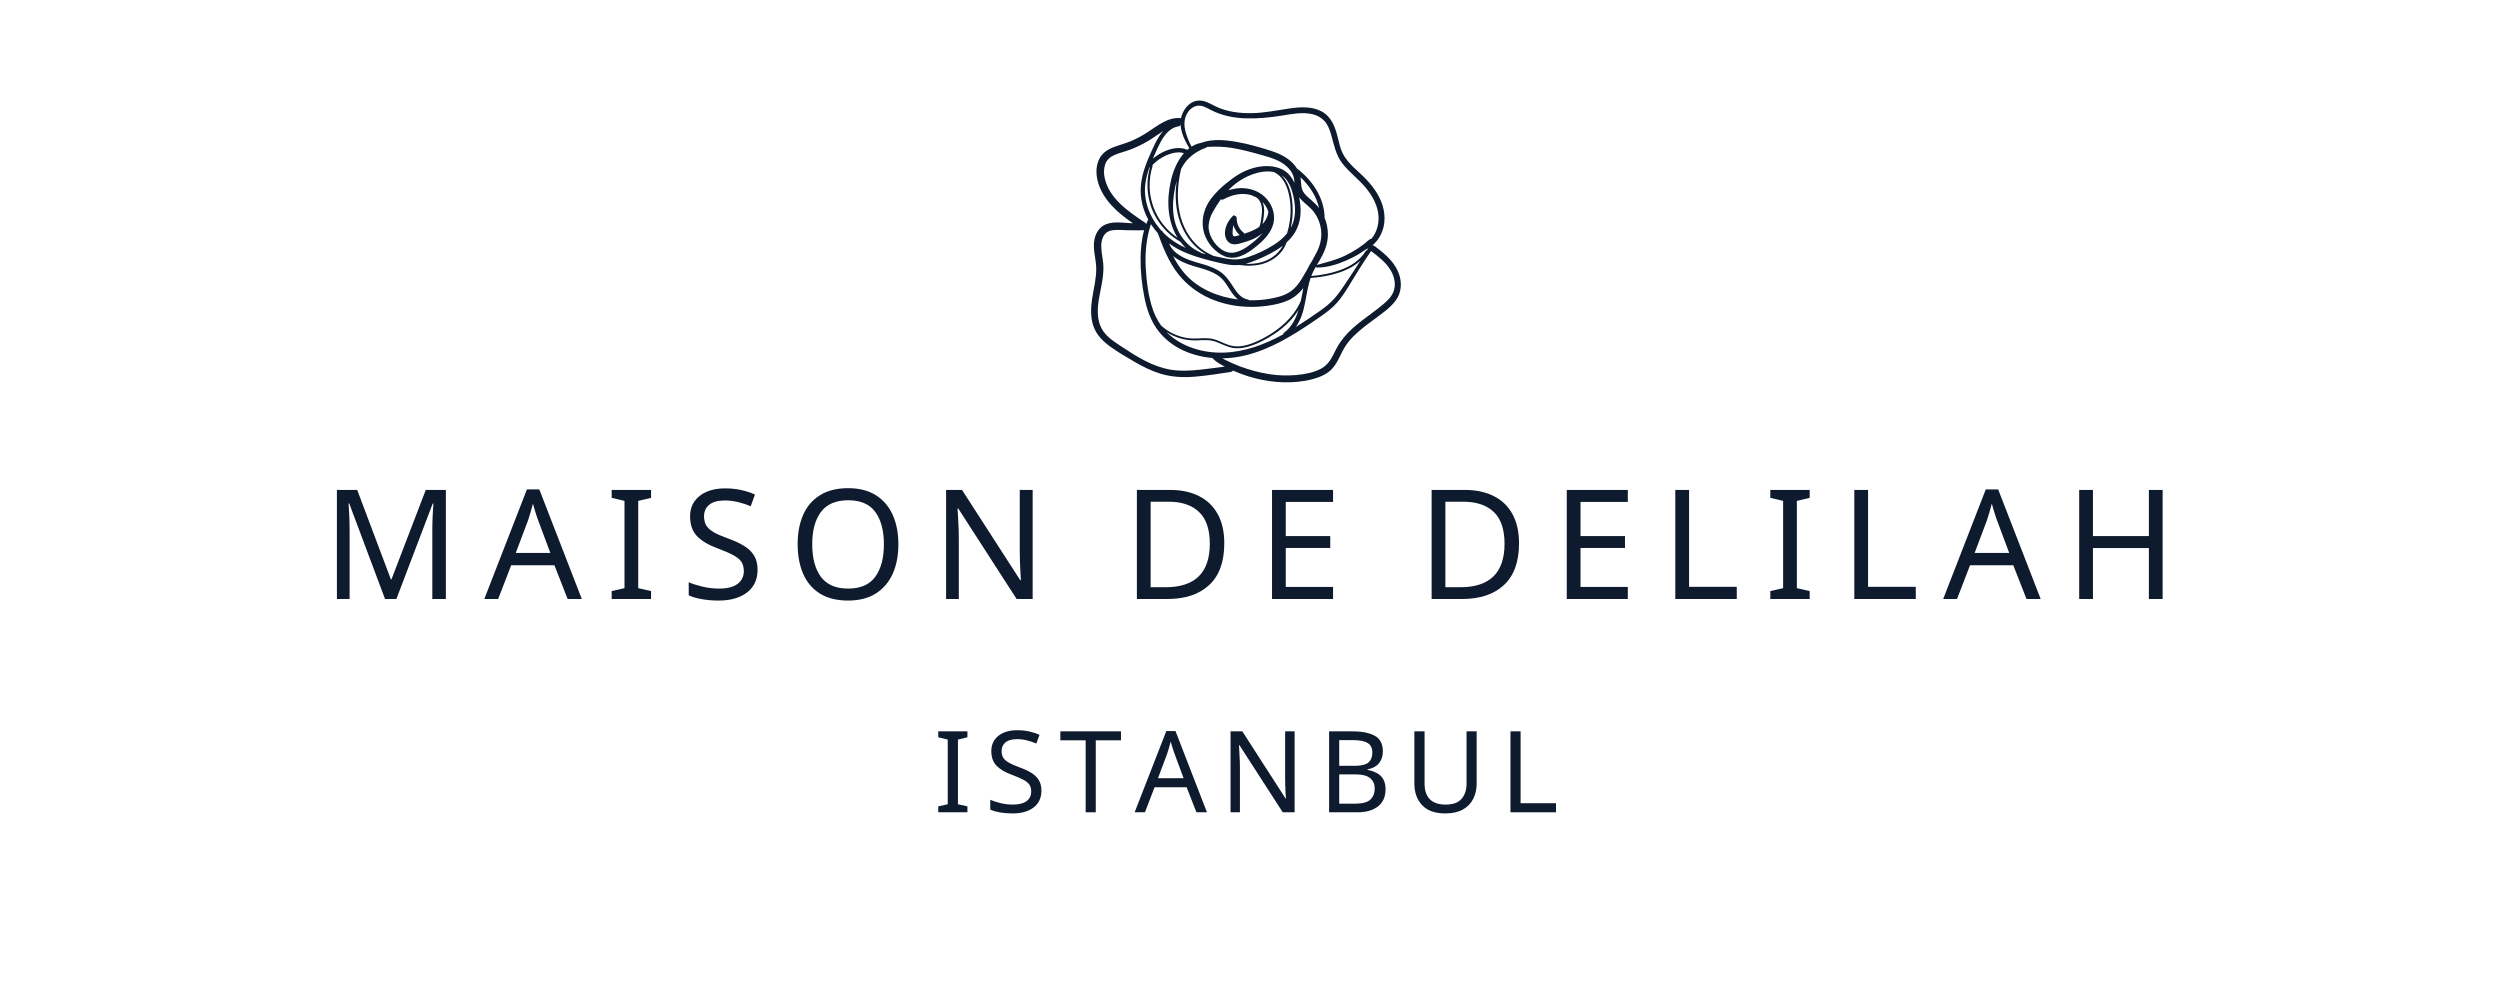 <svg version="1.0" preserveAspectRatio="xMidYMid meet" height="200" viewBox="0 0 375 150" zoomAndPan="magnify" width="500" xmlns:xlink="http://www.w3.org/1999/xlink" xmlns="http://www.w3.org/2000/svg"><defs><g></g><clipPath id="14d65a8665"><path clip-rule="nonzero" d="M 163.551 15 L 210.051 15 L 210.051 57.75 L 163.551 57.75 Z M 163.551 15"></path></clipPath></defs><g clip-path="url(#14d65a8665)"><path fill-rule="nonzero" fill-opacity="1" d="M 209.82 41.02 C 209.297 39.609 208.227 38.52 207.074 37.594 C 206.785 37.363 206.492 37.141 206.195 36.918 C 206.082 36.832 205.969 36.801 205.863 36.805 C 206.723 36.094 207.301 35.074 207.551 33.961 C 207.926 32.27 207.469 30.535 206.602 29.066 C 206.145 28.297 205.578 27.586 204.965 26.938 C 204.344 26.277 203.656 25.688 203.004 25.059 C 202.371 24.438 201.777 23.773 201.387 22.969 C 201.039 22.25 200.871 21.449 200.68 20.676 C 200.297 19.109 199.75 17.523 198.238 16.711 C 196.77 15.922 194.996 16.043 193.402 16.273 C 191.535 16.547 189.691 16.938 187.797 16.973 C 185.941 17.008 184.043 16.773 182.352 15.961 C 181.527 15.562 180.707 15.012 179.746 15.086 C 178.945 15.148 178.32 15.59 177.844 16.211 C 177.5 16.656 177.266 17.176 177.152 17.723 C 177.148 17.723 177.145 17.723 177.141 17.723 C 175.25 17.52 173.68 18.82 172.195 19.793 C 171.379 20.328 170.516 20.801 169.617 21.176 C 168.75 21.539 167.84 21.762 166.969 22.102 C 166.105 22.441 165.336 22.965 164.906 23.812 C 164.516 24.586 164.402 25.484 164.5 26.336 C 164.699 28.027 165.574 29.535 166.703 30.777 C 167.656 31.824 168.777 32.691 169.938 33.496 C 169.699 33.48 169.457 33.461 169.215 33.449 C 168.473 33.41 167.715 33.32 166.969 33.391 C 166.25 33.461 165.57 33.684 165.043 34.199 C 164.594 34.641 164.312 35.246 164.18 35.855 C 163.863 37.316 164.398 38.738 164.434 40.195 C 164.469 41.766 164.043 43.289 163.816 44.828 C 163.617 46.195 163.555 47.648 164.031 48.969 C 164.512 50.301 165.504 51.258 166.637 52.062 C 167.758 52.859 168.961 53.566 170.152 54.258 C 171.406 54.988 172.711 55.645 174.105 56.066 C 175.758 56.562 177.488 56.645 179.199 56.504 C 181.004 56.359 182.793 56.066 184.578 55.801 C 184.734 55.777 184.875 55.703 184.957 55.586 C 185.031 55.617 185.109 55.652 185.184 55.688 C 186.527 56.262 187.914 56.703 189.352 56.984 C 190.75 57.258 192.184 57.395 193.609 57.34 C 195.016 57.285 196.469 57.074 197.797 56.586 C 198.484 56.328 199.141 55.98 199.672 55.465 C 200.172 54.973 200.531 54.359 200.844 53.738 C 201.164 53.113 201.449 52.473 201.832 51.887 C 202.188 51.344 202.609 50.852 203.07 50.395 C 204.016 49.453 205.094 48.664 206.164 47.871 C 207.27 47.047 208.496 46.219 209.332 45.105 C 210.234 43.91 210.332 42.402 209.82 41.02 Z M 177.957 17.234 C 178.254 16.602 178.762 16.074 179.453 15.895 C 180.258 15.684 181.035 16.195 181.723 16.543 C 183.32 17.352 185.09 17.699 186.871 17.754 C 188.688 17.812 190.539 17.625 192.332 17.332 C 193.82 17.09 195.402 16.777 196.898 17.137 C 197.594 17.305 198.215 17.645 198.695 18.18 C 199.168 18.711 199.43 19.402 199.633 20.074 C 200.086 21.602 200.328 23.164 201.32 24.465 C 202.355 25.824 203.762 26.836 204.852 28.148 C 205.867 29.367 206.715 30.898 206.781 32.516 C 206.828 33.691 206.48 34.922 205.707 35.82 C 205.641 35.82 205.566 35.84 205.492 35.883 C 205.18 36.078 204.914 36.363 204.621 36.59 C 204.328 36.816 204.023 37.035 203.711 37.242 C 203.078 37.66 202.414 38.039 201.727 38.367 C 200.383 39.004 198.953 39.344 197.531 39.75 C 197.656 39.543 197.777 39.34 197.902 39.133 C 198.629 37.906 199.176 36.637 199.184 35.195 C 199.191 34.32 199.012 33.438 198.672 32.621 C 198.684 32.59 198.688 32.555 198.688 32.516 C 198.602 29.637 196.871 27.082 194.652 25.355 C 194.625 25.332 194.598 25.32 194.57 25.309 C 194.48 25.16 194.383 25.02 194.277 24.887 C 193.367 23.723 192.047 23.082 190.668 22.633 C 188.992 22.082 187.258 21.598 185.52 21.289 C 183.766 20.98 181.895 20.805 180.188 21.414 C 180.176 21.422 180.164 21.426 180.152 21.434 C 179.641 21.527 179.16 21.727 178.723 22.004 C 178.031 20.555 177.223 18.793 177.957 17.234 Z M 205.461 37.105 C 205.457 37.113 205.453 37.121 205.449 37.133 C 205.438 37.133 205.426 37.133 205.414 37.137 C 205.43 37.125 205.445 37.117 205.461 37.105 Z M 172.836 24.781 C 173.445 24.164 174.148 23.645 174.945 23.297 C 175.719 22.961 176.754 22.688 177.59 22.98 C 177.5 23.082 177.414 23.188 177.332 23.293 C 176.453 24.434 175.922 25.812 175.613 27.207 C 174.992 29.988 175.086 33.109 176.594 35.602 C 176.609 35.625 176.625 35.645 176.637 35.668 C 175.566 34.949 174.645 34.012 173.945 32.926 C 172.992 31.453 172.477 29.727 172.445 27.973 C 172.426 26.941 172.574 25.91 172.887 24.922 C 172.906 24.859 172.879 24.812 172.836 24.781 Z M 195.039 30.652 C 195 30.309 194.949 29.957 194.879 29.605 C 195.375 30.234 196.07 30.719 196.641 31.293 C 197.457 32.113 197.98 33.223 198.145 34.363 C 198.328 35.633 198.039 36.82 197.453 37.941 C 197.223 38.387 196.957 38.824 196.73 39.273 C 196.711 39.293 196.691 39.309 196.676 39.332 C 196.406 39.742 196.223 40.199 195.965 40.621 C 195.711 41.027 195.484 41.449 195.238 41.859 C 194.758 42.656 194.148 43.383 193.352 43.871 C 192.453 44.418 191.402 44.656 190.379 44.828 C 189.469 44.984 188.539 45.051 187.617 45.043 C 187.539 45.043 187.461 45.039 187.383 45.039 C 187.344 44.984 187.285 44.945 187.195 44.93 C 186.129 44.75 185.48 43.816 184.941 42.961 C 184.348 42.02 183.734 41.164 182.762 40.582 C 181.031 39.543 178.926 39.445 177.18 38.445 C 176.391 37.996 175.688 37.371 175.371 36.52 C 175.57 36.664 175.773 36.809 175.98 36.941 C 177.422 37.859 179.051 38.41 180.688 38.867 C 181.523 39.102 182.367 39.301 183.215 39.496 C 184.09 39.695 184.996 39.848 185.895 39.746 C 187.078 39.922 188.301 39.91 189.449 39.566 C 190.465 39.262 191.395 38.699 192.098 37.898 C 192.48 37.461 192.777 36.957 192.969 36.406 C 192.973 36.398 192.969 36.391 192.973 36.379 C 193.324 36.055 193.652 35.707 193.941 35.316 C 194.938 33.965 195.234 32.301 195.039 30.652 Z M 195.062 26.574 C 196.398 27.836 197.461 29.422 197.859 31.207 C 197.531 30.785 197.156 30.41 196.75 30.059 C 196.301 29.672 195.805 29.293 195.492 28.777 C 195.109 28.156 195.199 27.402 195.09 26.707 C 195.082 26.664 195.07 26.621 195.062 26.574 Z M 185.684 44.918 C 182.742 44.555 179.832 43.371 177.828 41.172 C 177.07 40.34 176.465 39.395 175.953 38.398 C 176.809 39.113 177.93 39.574 178.965 39.887 C 179.988 40.195 181.055 40.441 182.016 40.926 C 182.484 41.16 182.926 41.449 183.297 41.82 C 183.719 42.242 184.031 42.754 184.348 43.254 C 184.719 43.844 185.145 44.465 185.684 44.918 Z M 176.586 31.762 C 176.957 33.645 177.812 35.43 179.164 36.805 C 179.68 37.328 180.266 37.781 180.906 38.141 C 180.66 38.086 180.418 38.027 180.176 37.961 C 180.148 37.91 180.102 37.867 180.031 37.84 C 177.77 36.898 176.324 34.609 176.035 32.227 C 175.863 30.828 175.988 29.41 176.285 28.035 C 176.348 27.734 176.422 27.434 176.5 27.133 C 176.297 28.672 176.285 30.238 176.586 31.762 Z M 186.855 39.566 C 187.418 39.418 187.965 39.219 188.5 38.992 C 189.207 38.695 189.91 38.379 190.586 38.02 C 191.223 37.68 191.844 37.297 192.418 36.855 C 192.059 37.543 191.516 38.125 190.875 38.566 C 189.969 39.188 188.879 39.496 187.793 39.562 C 187.48 39.582 187.168 39.582 186.855 39.566 Z M 193.699 34.031 C 193.676 34.078 193.645 34.125 193.621 34.172 C 193.852 33.121 193.945 32.043 193.891 30.969 C 193.824 29.617 193.562 28.199 192.836 27.035 C 192.664 26.754 192.457 26.496 192.227 26.266 C 193.32 26.973 193.789 28.383 194.043 29.594 C 194.355 31.066 194.387 32.66 193.699 34.031 Z M 193.48 26.324 C 192.43 25.051 190.691 24.77 189.125 24.973 C 187.555 25.172 186.102 25.859 184.836 26.797 C 183.547 27.758 182.238 28.887 181.352 30.242 C 180.457 31.609 180.141 33.41 180.621 34.98 C 181.066 36.434 182.266 37.859 183.684 38.441 C 185.336 39.117 186.98 38.117 188.246 37.113 C 189.43 36.176 190.645 35.035 191.012 33.512 C 191.363 32.074 190.773 30.543 189.723 29.543 C 188.559 28.434 186.914 28.051 185.348 28.281 C 184.969 28.34 184.605 28.43 184.25 28.547 C 184.316 28.477 184.383 28.402 184.453 28.332 C 185.418 27.355 186.695 26.555 187.996 26.109 C 188.953 25.777 190.105 25.59 191.137 25.82 C 191.148 25.828 191.156 25.84 191.172 25.848 C 192.273 26.402 192.887 27.547 193.215 28.691 C 193.613 30.09 193.672 31.613 193.488 33.047 C 193.402 33.711 193.258 34.367 193.062 35.004 C 192.512 35.688 191.816 36.254 191.074 36.727 C 189.902 37.469 188.598 38.082 187.289 38.535 C 186.512 38.805 185.723 38.965 184.898 38.91 C 184.098 38.855 183.297 38.648 182.508 38.488 C 182.316 38.449 182.121 38.41 181.93 38.371 C 181.918 38.336 181.891 38.309 181.859 38.293 C 180.184 37.609 178.859 36.285 177.98 34.723 C 176.965 32.906 176.617 30.805 176.691 28.742 C 176.73 27.605 176.902 26.48 177.152 25.375 C 177.328 25.023 177.527 24.688 177.766 24.371 C 178.547 23.348 179.656 22.605 180.863 22.176 C 180.945 22.145 181.008 22.098 181.051 22.039 C 182.301 21.965 183.551 21.988 184.785 22.188 C 186.309 22.434 187.793 22.844 189.277 23.262 C 190.566 23.629 191.941 24.012 192.965 24.926 C 193.398 25.312 193.777 25.785 193.98 26.336 C 194.109 26.688 194.148 27.051 194.176 27.422 C 193.984 27.027 193.758 26.66 193.48 26.324 Z M 184.922 35.223 C 184.887 35.094 184.883 35.02 184.883 34.867 C 184.883 34.496 184.949 34.125 184.996 33.762 C 185.176 34.336 185.504 34.859 185.953 35.262 C 185.875 35.281 185.797 35.305 185.719 35.328 C 185.559 35.371 185.395 35.43 185.23 35.449 C 185.113 35.465 185.051 35.445 185.012 35.41 C 184.957 35.359 184.988 35.398 184.957 35.328 C 184.977 35.375 184.926 35.242 184.922 35.223 Z M 185.5 32.699 C 185.504 32.547 185.387 32.414 185.246 32.383 C 185.18 32.301 185.039 32.273 184.961 32.355 C 184.309 33.023 183.832 33.805 183.75 34.75 C 183.672 35.633 184.086 36.57 185.07 36.648 C 185.539 36.684 186.012 36.516 186.453 36.387 C 186.887 36.258 187.324 36.129 187.738 35.953 C 188.34 35.699 188.898 35.375 189.391 34.957 C 189.246 35.141 189.09 35.312 188.934 35.473 C 188.434 35.973 187.883 36.43 187.312 36.844 C 186.695 37.289 186.023 37.688 185.273 37.855 C 183.781 38.188 182.461 37.035 181.793 35.805 C 181.473 35.215 181.246 34.512 181.293 33.836 C 181.336 33.129 181.562 32.461 181.898 31.844 C 182.27 31.168 182.676 30.52 183.125 29.902 C 183.25 29.961 183.402 29.973 183.559 29.887 C 184.809 29.191 186.324 28.867 187.719 29.277 C 187.762 29.289 187.801 29.305 187.844 29.316 C 187.863 29.367 187.906 29.406 187.957 29.414 C 188.824 29.57 189.234 30.477 189.289 31.273 C 189.324 31.77 189.258 32.266 189.195 32.758 C 189.137 33.184 189.07 33.621 188.902 34.02 C 188.574 34.258 188.215 34.449 187.836 34.617 C 187.449 34.785 187.051 34.926 186.648 35.055 C 186.633 35.004 186.609 34.957 186.566 34.922 C 185.871 34.379 185.48 33.562 185.5 32.699 Z M 189.367 30.285 C 189.777 30.707 190.09 31.219 190.258 31.785 C 190.211 32.094 190.152 32.371 190.016 32.656 C 189.879 32.949 189.723 33.219 189.512 33.461 C 189.469 33.516 189.422 33.562 189.375 33.609 C 189.414 33.453 189.445 33.297 189.469 33.137 C 189.535 32.723 189.59 32.301 189.613 31.879 C 189.645 31.332 189.59 30.773 189.367 30.285 Z M 172.477 30.418 C 172.93 32.055 173.832 33.547 175.039 34.738 C 175.637 35.328 176.312 35.836 177.043 36.254 C 177.293 36.586 177.566 36.898 177.867 37.18 C 176.59 36.625 175.438 35.859 174.461 34.859 C 174.457 34.852 174.457 34.844 174.453 34.836 C 174.406 34.711 174.32 34.637 174.219 34.602 C 172.488 32.699 171.469 30.129 171.805 27.543 C 171.914 26.711 172.133 25.906 172.414 25.117 C 172.438 25.113 172.465 25.109 172.492 25.102 C 172 26.828 171.996 28.684 172.477 30.418 Z M 172.637 33.609 C 172.699 33.707 172.762 33.805 172.828 33.902 C 173.086 34.277 173.375 34.637 173.68 34.977 C 173.684 35.004 173.688 35.031 173.699 35.059 C 174.484 37.211 175.352 39.379 176.797 41.188 C 178.004 42.691 179.574 43.891 181.328 44.695 C 183.133 45.52 185.078 45.938 187.059 46.02 C 188.039 46.059 189.027 46.012 190 45.879 C 191.102 45.73 192.207 45.512 193.227 45.051 C 194.145 44.637 194.887 43.996 195.5 43.219 C 195.379 43.848 195.266 44.48 195.133 45.109 C 194.539 46.516 193.57 47.73 192.426 48.734 C 191.211 49.797 189.797 50.66 188.312 51.301 C 187.48 51.66 186.586 51.941 185.668 51.953 C 185.211 51.957 184.762 51.895 184.324 51.754 C 183.902 51.621 183.5 51.43 183.094 51.254 C 182.691 51.078 182.277 50.914 181.848 50.824 C 181.367 50.727 180.883 50.719 180.395 50.734 C 179.914 50.75 179.438 50.789 178.953 50.777 C 178.555 50.766 178.156 50.723 177.762 50.645 C 176.418 50.379 175.16 49.738 174.152 48.82 C 173.5 47.906 173.031 46.875 172.719 45.777 C 172.199 43.977 171.965 42.066 171.863 40.199 C 171.762 38.281 171.883 36.359 172.379 34.496 C 172.457 34.199 172.547 33.906 172.637 33.609 Z M 177.027 50.754 C 177.844 50.992 178.688 51.086 179.539 51.059 C 180.043 51.039 180.551 50.996 181.055 51.016 C 181.543 51.031 182.004 51.129 182.461 51.297 C 183.324 51.617 184.121 52.082 185.047 52.203 C 185.977 52.32 186.914 52.129 187.789 51.824 C 188.625 51.531 189.426 51.129 190.191 50.688 C 190.898 50.281 191.582 49.828 192.219 49.316 C 193.211 48.52 194.102 47.574 194.777 46.492 C 194.777 46.496 194.777 46.5 194.777 46.504 C 194.371 47.801 193.727 49.086 192.605 49.91 C 192.516 49.977 192.473 50.07 192.465 50.16 C 191.098 50.906 189.684 51.555 188.203 52.043 C 185.18 53.039 181.938 53.254 178.895 52.207 C 177.527 51.738 176.223 50.996 175.168 50 C 175.109 49.941 175.055 49.879 174.996 49.82 C 175.625 50.223 176.309 50.539 177.027 50.754 Z M 195.215 47.434 C 195.719 46.09 195.867 44.664 196.168 43.27 C 196.285 42.73 196.418 42.199 196.594 41.684 C 196.609 41.684 196.621 41.688 196.637 41.688 C 197.992 41.598 199.359 41.359 200.66 40.957 C 201.832 40.59 202.961 40.055 203.898 39.25 C 203.957 39.203 204.012 39.148 204.066 39.098 C 203.328 40.258 202.574 41.406 201.809 42.551 C 201.289 43.328 200.762 44.105 200.137 44.801 C 199.484 45.52 198.727 46.121 197.934 46.676 C 196.777 47.488 195.598 48.293 194.387 49.043 C 194.73 48.547 195.004 48 195.215 47.434 Z M 198.863 41.102 C 198.148 41.242 197.426 41.348 196.699 41.398 C 196.746 41.281 196.789 41.164 196.84 41.047 C 196.988 40.699 197.172 40.367 197.359 40.039 C 197.391 40.086 197.438 40.125 197.508 40.125 C 199.062 40.16 200.613 39.652 202.023 39.035 C 202.738 38.723 203.43 38.363 204.09 37.945 C 204.332 37.789 204.574 37.625 204.809 37.457 C 204.809 37.457 204.812 37.457 204.812 37.457 C 204.961 37.391 205.098 37.32 205.234 37.242 C 205.227 37.25 205.219 37.258 205.215 37.27 C 205.152 37.367 205.094 37.461 205.035 37.559 C 204.977 37.551 204.918 37.566 204.883 37.621 C 203.598 39.719 201.172 40.645 198.863 41.102 Z M 175.316 19.668 C 175.73 19.293 176.266 19.012 176.824 18.945 C 176.996 18.926 177.074 18.777 177.062 18.648 C 177.07 18.645 177.074 18.645 177.082 18.645 C 177.121 19.508 177.418 20.371 177.797 21.133 C 177.98 21.508 178.188 21.867 178.398 22.227 C 178.293 22.305 178.191 22.391 178.09 22.48 C 177.082 21.996 175.84 22.223 174.844 22.629 C 174.145 22.914 173.508 23.316 172.934 23.797 C 173.055 23.508 173.18 23.223 173.309 22.938 C 173.828 21.781 174.355 20.531 175.316 19.668 Z M 165.727 26.812 C 165.555 26.113 165.543 25.367 165.766 24.684 C 165.988 24.004 166.496 23.543 167.137 23.262 C 167.941 22.91 168.82 22.727 169.637 22.402 C 170.523 22.055 171.387 21.641 172.207 21.152 C 172.98 20.691 173.703 20.156 174.461 19.668 C 174.199 19.969 173.965 20.301 173.758 20.641 C 173.371 21.273 173.062 21.949 172.754 22.625 C 172.391 23.426 172.039 24.234 171.754 25.066 C 171.211 26.621 170.945 28.258 171.199 29.895 C 171.363 30.953 171.723 31.98 172.23 32.922 C 172.227 32.93 172.223 32.938 172.219 32.945 C 172.113 33.16 172.02 33.379 171.93 33.602 C 171.883 33.512 171.809 33.426 171.715 33.367 C 169.281 31.746 166.457 29.828 165.727 26.812 Z M 179.977 55.457 C 178.516 55.609 177.016 55.691 175.562 55.445 C 172.867 54.984 170.523 53.512 168.285 52.02 C 167.27 51.348 166.184 50.684 165.48 49.664 C 164.734 48.586 164.602 47.273 164.695 45.996 C 164.797 44.574 165.203 43.199 165.395 41.793 C 165.5 41.027 165.551 40.258 165.48 39.488 C 165.41 38.773 165.262 38.07 165.207 37.355 C 165.164 36.742 165.191 36.102 165.465 35.539 C 165.738 34.977 166.188 34.648 166.805 34.547 C 167.523 34.426 168.301 34.512 169.027 34.531 C 169.891 34.547 170.754 34.555 171.617 34.543 C 171.234 35.895 171.102 37.328 171.086 38.719 C 171.062 40.691 171.277 42.688 171.664 44.621 C 172.02 46.418 172.637 48.207 173.773 49.664 C 174.73 50.883 175.969 51.848 177.371 52.512 C 178.789 53.18 180.309 53.562 181.852 53.699 C 182.02 53.867 182.188 54.035 182.375 54.18 C 182.656 54.406 182.965 54.578 183.277 54.754 C 183.426 54.836 183.574 54.918 183.723 54.992 C 182.473 55.152 181.227 55.324 179.977 55.457 Z M 208.812 44.191 C 208.469 44.77 207.965 45.23 207.461 45.66 C 206.977 46.07 206.473 46.457 205.961 46.836 C 204.914 47.621 203.848 48.383 202.875 49.262 C 201.91 50.137 201.074 51.133 200.465 52.285 C 200.156 52.871 199.883 53.477 199.523 54.031 C 199.172 54.57 198.715 54.996 198.152 55.301 C 197.027 55.914 195.641 56.148 194.383 56.258 C 193.059 56.375 191.719 56.328 190.402 56.125 C 188.883 55.895 187.387 55.477 185.945 54.938 C 185.242 54.672 184.555 54.363 183.879 54.031 C 183.703 53.941 183.527 53.844 183.348 53.754 C 184.527 53.734 185.703 53.582 186.852 53.297 C 190.602 52.371 193.953 50.305 197.109 48.148 C 197.918 47.602 198.73 47.051 199.484 46.434 C 200.254 45.801 200.891 45.055 201.457 44.242 C 202.039 43.406 202.547 42.523 203.082 41.66 C 203.652 40.734 204.219 39.816 204.82 38.91 C 205.098 38.492 205.379 38.074 205.656 37.656 C 206.754 38.477 207.895 39.352 208.605 40.551 C 209.262 41.648 209.496 43.051 208.812 44.191 Z M 208.812 44.191" fill="#0e1a2d"></path></g><g fill-opacity="1" fill="#0e1a2d"><g transform="translate(140.051, 121.843)"><g><path d="M 5.062 0 L 0.688 0 L 0.688 -0.891 L 2.109 -1.203 L 2.109 -10.906 L 0.688 -11.25 L 0.688 -12.141 L 5.062 -12.141 L 5.062 -11.25 L 3.641 -10.906 L 3.641 -1.203 L 5.062 -0.891 Z M 5.062 0"></path></g></g></g><g fill-opacity="1" fill="#0e1a2d"><g transform="translate(147.681, 121.843)"><g><path d="M 8.531 -3.25 C 8.531 -2.164 8.141 -1.32 7.359 -0.719 C 6.578 -0.125 5.523 0.172 4.203 0.172 C 3.516 0.172 2.879 0.117 2.297 0.016 C 1.723 -0.086 1.242 -0.227 0.859 -0.406 L 0.859 -1.875 C 1.273 -1.688 1.785 -1.52 2.391 -1.375 C 2.992 -1.227 3.617 -1.156 4.266 -1.156 C 5.16 -1.156 5.836 -1.328 6.297 -1.672 C 6.766 -2.023 7 -2.504 7 -3.109 C 7 -3.504 6.914 -3.836 6.75 -4.109 C 6.582 -4.379 6.285 -4.629 5.859 -4.859 C 5.441 -5.086 4.867 -5.336 4.141 -5.609 C 3.098 -5.984 2.316 -6.441 1.797 -6.984 C 1.273 -7.523 1.016 -8.27 1.016 -9.219 C 1.016 -9.852 1.176 -10.398 1.5 -10.859 C 1.832 -11.328 2.285 -11.688 2.859 -11.938 C 3.441 -12.188 4.117 -12.312 4.891 -12.312 C 5.547 -12.312 6.148 -12.25 6.703 -12.125 C 7.266 -12 7.781 -11.832 8.25 -11.625 L 7.766 -10.312 C 7.348 -10.5 6.891 -10.656 6.391 -10.781 C 5.891 -10.906 5.379 -10.969 4.859 -10.969 C 4.098 -10.969 3.523 -10.805 3.141 -10.484 C 2.754 -10.16 2.562 -9.734 2.562 -9.203 C 2.562 -8.785 2.645 -8.441 2.812 -8.172 C 2.988 -7.898 3.27 -7.656 3.656 -7.438 C 4.039 -7.219 4.562 -6.988 5.219 -6.75 C 5.938 -6.488 6.539 -6.207 7.031 -5.906 C 7.52 -5.602 7.891 -5.242 8.141 -4.828 C 8.398 -4.41 8.531 -3.883 8.531 -3.25 Z M 8.531 -3.25"></path></g></g></g><g fill-opacity="1" fill="#0e1a2d"><g transform="translate(158.88, 121.843)"><g><path d="M 5.484 0 L 3.969 0 L 3.969 -10.797 L 0.172 -10.797 L 0.172 -12.141 L 9.266 -12.141 L 9.266 -10.797 L 5.484 -10.797 Z M 5.484 0"></path></g></g></g><g fill-opacity="1" fill="#0e1a2d"><g transform="translate(170.198, 121.843)"><g><path d="M 9.266 0 L 7.797 -3.75 L 2.984 -3.75 L 1.547 0 L 0 0 L 4.75 -12.188 L 6.125 -12.188 L 10.844 0 Z M 7.344 -5.109 L 5.984 -8.781 C 5.953 -8.875 5.895 -9.039 5.812 -9.281 C 5.727 -9.52 5.648 -9.766 5.578 -10.016 C 5.504 -10.273 5.445 -10.473 5.406 -10.609 C 5.312 -10.254 5.219 -9.91 5.125 -9.578 C 5.031 -9.242 4.945 -8.977 4.875 -8.781 L 3.5 -5.109 Z M 7.344 -5.109"></path></g></g></g><g fill-opacity="1" fill="#0e1a2d"><g transform="translate(182.926, 121.843)"><g><path d="M 11.266 0 L 9.484 0 L 2.984 -10.078 L 2.922 -10.078 C 2.941 -9.68 2.969 -9.188 3 -8.594 C 3.039 -8.008 3.062 -7.406 3.062 -6.781 L 3.062 0 L 1.656 0 L 1.656 -12.141 L 3.422 -12.141 L 9.891 -2.094 L 9.969 -2.094 C 9.945 -2.27 9.926 -2.539 9.906 -2.906 C 9.895 -3.27 9.879 -3.66 9.859 -4.078 C 9.848 -4.504 9.844 -4.906 9.844 -5.281 L 9.844 -12.141 L 11.266 -12.141 Z M 11.266 0"></path></g></g></g><g fill-opacity="1" fill="#0e1a2d"><g transform="translate(197.71, 121.843)"><g><path d="M 1.656 -12.141 L 5.109 -12.141 C 6.617 -12.141 7.766 -11.91 8.547 -11.453 C 9.328 -11.004 9.719 -10.227 9.719 -9.125 C 9.719 -8.414 9.52 -7.82 9.125 -7.344 C 8.727 -6.875 8.156 -6.57 7.406 -6.438 L 7.406 -6.359 C 7.914 -6.266 8.379 -6.109 8.797 -5.891 C 9.211 -5.68 9.535 -5.379 9.766 -4.984 C 10.004 -4.586 10.125 -4.078 10.125 -3.453 C 10.125 -2.348 9.75 -1.492 9 -0.891 C 8.25 -0.297 7.223 0 5.922 0 L 1.656 0 Z M 3.172 -6.969 L 5.422 -6.969 C 6.453 -6.969 7.16 -7.133 7.547 -7.469 C 7.941 -7.801 8.141 -8.297 8.141 -8.953 C 8.141 -9.629 7.906 -10.109 7.438 -10.391 C 6.969 -10.68 6.219 -10.828 5.188 -10.828 L 3.172 -10.828 Z M 3.172 -5.688 L 3.172 -1.297 L 5.625 -1.297 C 6.695 -1.297 7.441 -1.504 7.859 -1.922 C 8.285 -2.336 8.5 -2.883 8.5 -3.562 C 8.5 -4.195 8.281 -4.707 7.844 -5.094 C 7.406 -5.488 6.629 -5.688 5.516 -5.688 Z M 3.172 -5.688"></path></g></g></g><g fill-opacity="1" fill="#0e1a2d"><g transform="translate(210.624, 121.843)"><g><path d="M 10.875 -12.141 L 10.875 -4.281 C 10.875 -3.445 10.703 -2.691 10.359 -2.016 C 10.023 -1.336 9.504 -0.801 8.797 -0.406 C 8.098 -0.02 7.219 0.172 6.156 0.172 C 4.633 0.172 3.484 -0.238 2.703 -1.062 C 1.922 -1.883 1.531 -2.969 1.531 -4.312 L 1.531 -12.141 L 3.062 -12.141 L 3.062 -4.266 C 3.062 -3.273 3.32 -2.508 3.844 -1.969 C 4.375 -1.426 5.172 -1.156 6.234 -1.156 C 7.336 -1.156 8.133 -1.445 8.625 -2.031 C 9.113 -2.613 9.359 -3.363 9.359 -4.281 L 9.359 -12.141 Z M 10.875 -12.141"></path></g></g></g><g fill-opacity="1" fill="#0e1a2d"><g transform="translate(224.916, 121.843)"><g><path d="M 1.656 0 L 1.656 -12.141 L 3.172 -12.141 L 3.172 -1.359 L 8.484 -1.359 L 8.484 0 Z M 1.656 0"></path></g></g></g><g fill-opacity="1" fill="#0e1a2d"><g transform="translate(48.317, 89.85)"><g><path d="M 9.438 0 L 4.062 -14.344 L 3.969 -14.344 C 4.008 -13.875 4.047 -13.238 4.078 -12.438 C 4.109 -11.633 4.125 -10.797 4.125 -9.922 L 4.125 0 L 2.219 0 L 2.219 -16.359 L 5.266 -16.359 L 10.312 -2.953 L 10.406 -2.953 L 15.547 -16.359 L 18.562 -16.359 L 18.562 0 L 16.531 0 L 16.531 -10.062 C 16.531 -10.852 16.547 -11.641 16.578 -12.422 C 16.617 -13.203 16.656 -13.836 16.688 -14.328 L 16.594 -14.328 L 11.141 0 Z M 9.438 0"></path></g></g></g><g fill-opacity="1" fill="#0e1a2d"><g transform="translate(72.646, 89.85)"><g><path d="M 12.5 0 L 10.516 -5.062 L 4.031 -5.062 L 2.078 0 L 0 0 L 6.391 -16.438 L 8.25 -16.438 L 14.625 0 Z M 9.906 -6.906 L 8.062 -11.844 C 8.02 -11.969 7.941 -12.191 7.828 -12.516 C 7.723 -12.836 7.617 -13.172 7.516 -13.516 C 7.422 -13.859 7.348 -14.117 7.297 -14.297 C 7.172 -13.828 7.039 -13.363 6.906 -12.906 C 6.781 -12.457 6.672 -12.102 6.578 -11.844 L 4.719 -6.906 Z M 9.906 -6.906"></path></g></g></g><g fill-opacity="1" fill="#0e1a2d"><g transform="translate(90.83, 89.85)"><g><path d="M 6.828 0 L 0.922 0 L 0.922 -1.188 L 2.844 -1.625 L 2.844 -14.719 L 0.922 -15.172 L 0.922 -16.359 L 6.828 -16.359 L 6.828 -15.172 L 4.906 -14.719 L 4.906 -1.625 L 6.828 -1.188 Z M 6.828 0"></path></g></g></g><g fill-opacity="1" fill="#0e1a2d"><g transform="translate(102.136, 89.85)"><g><path d="M 11.5 -4.375 C 11.5 -2.926 10.973 -1.797 9.922 -0.984 C 8.867 -0.172 7.445 0.234 5.656 0.234 C 4.738 0.234 3.891 0.16 3.109 0.016 C 2.336 -0.117 1.691 -0.305 1.172 -0.547 L 1.172 -2.516 C 1.723 -2.273 2.406 -2.055 3.219 -1.859 C 4.039 -1.66 4.883 -1.562 5.75 -1.562 C 6.957 -1.562 7.875 -1.797 8.5 -2.266 C 9.125 -2.742 9.438 -3.383 9.438 -4.188 C 9.438 -4.727 9.32 -5.18 9.094 -5.547 C 8.863 -5.91 8.469 -6.242 7.906 -6.547 C 7.344 -6.859 6.57 -7.195 5.594 -7.562 C 4.188 -8.07 3.129 -8.691 2.422 -9.422 C 1.723 -10.148 1.375 -11.148 1.375 -12.422 C 1.375 -13.273 1.594 -14.016 2.031 -14.641 C 2.477 -15.273 3.094 -15.758 3.875 -16.094 C 4.656 -16.426 5.562 -16.594 6.594 -16.594 C 7.488 -16.594 8.305 -16.508 9.047 -16.344 C 9.797 -16.176 10.484 -15.953 11.109 -15.672 L 10.469 -13.906 C 9.906 -14.156 9.285 -14.363 8.609 -14.531 C 7.941 -14.695 7.258 -14.781 6.562 -14.781 C 5.531 -14.781 4.754 -14.562 4.234 -14.125 C 3.723 -13.695 3.469 -13.125 3.469 -12.406 C 3.469 -11.852 3.582 -11.391 3.812 -11.016 C 4.039 -10.648 4.41 -10.316 4.922 -10.016 C 5.441 -9.723 6.145 -9.414 7.031 -9.094 C 8 -8.75 8.812 -8.375 9.469 -7.969 C 10.133 -7.562 10.641 -7.07 10.984 -6.5 C 11.328 -5.938 11.5 -5.227 11.5 -4.375 Z M 11.5 -4.375"></path></g></g></g><g fill-opacity="1" fill="#0e1a2d"><g transform="translate(118.256, 89.85)"><g><path d="M 16.5 -8.203 C 16.5 -6.504 16.211 -5.023 15.641 -3.766 C 15.066 -2.504 14.219 -1.52 13.094 -0.812 C 11.977 -0.113 10.602 0.234 8.969 0.234 C 7.27 0.234 5.859 -0.113 4.734 -0.812 C 3.609 -1.52 2.77 -2.508 2.219 -3.781 C 1.664 -5.051 1.391 -6.535 1.391 -8.234 C 1.391 -9.898 1.664 -11.363 2.219 -12.625 C 2.77 -13.883 3.609 -14.863 4.734 -15.562 C 5.859 -16.27 7.273 -16.625 8.984 -16.625 C 10.617 -16.625 11.992 -16.273 13.109 -15.578 C 14.223 -14.879 15.066 -13.898 15.641 -12.641 C 16.211 -11.379 16.5 -9.898 16.5 -8.203 Z M 3.578 -8.203 C 3.578 -6.141 4.008 -4.516 4.875 -3.328 C 5.75 -2.148 7.113 -1.562 8.969 -1.562 C 10.812 -1.562 12.164 -2.148 13.031 -3.328 C 13.895 -4.516 14.328 -6.141 14.328 -8.203 C 14.328 -10.266 13.898 -11.879 13.047 -13.047 C 12.191 -14.223 10.836 -14.812 8.984 -14.812 C 7.117 -14.812 5.75 -14.223 4.875 -13.047 C 4.008 -11.879 3.578 -10.266 3.578 -8.203 Z M 3.578 -8.203"></path></g></g></g><g fill-opacity="1" fill="#0e1a2d"><g transform="translate(139.696, 89.85)"><g><path d="M 15.203 0 L 12.797 0 L 4.031 -13.594 L 3.938 -13.594 C 3.969 -13.062 4.004 -12.395 4.047 -11.594 C 4.098 -10.801 4.125 -9.984 4.125 -9.141 L 4.125 0 L 2.219 0 L 2.219 -16.359 L 4.609 -16.359 L 13.344 -2.812 L 13.438 -2.812 C 13.414 -3.062 13.395 -3.43 13.375 -3.922 C 13.352 -4.41 13.328 -4.941 13.297 -5.516 C 13.273 -6.086 13.266 -6.625 13.266 -7.125 L 13.266 -16.359 L 15.203 -16.359 Z M 15.203 0"></path></g></g></g><g fill-opacity="1" fill="#0e1a2d"><g transform="translate(160.654, 89.85)"><g></g></g></g><g fill-opacity="1" fill="#0e1a2d"><g transform="translate(168.314, 89.85)"><g><path d="M 15.328 -8.344 C 15.328 -5.57 14.57 -3.488 13.062 -2.094 C 11.562 -0.695 9.469 0 6.781 0 L 2.219 0 L 2.219 -16.359 L 7.266 -16.359 C 8.898 -16.359 10.32 -16.051 11.531 -15.438 C 12.75 -14.832 13.688 -13.93 14.344 -12.734 C 15 -11.547 15.328 -10.082 15.328 -8.344 Z M 13.156 -8.281 C 13.156 -10.457 12.613 -12.051 11.531 -13.062 C 10.457 -14.082 8.938 -14.594 6.969 -14.594 L 4.281 -14.594 L 4.281 -1.766 L 6.516 -1.766 C 10.941 -1.766 13.156 -3.938 13.156 -8.281 Z M 13.156 -8.281"></path></g></g></g><g fill-opacity="1" fill="#0e1a2d"><g transform="translate(188.585, 89.85)"><g><path d="M 11.375 0 L 2.219 0 L 2.219 -16.359 L 11.375 -16.359 L 11.375 -14.562 L 4.281 -14.562 L 4.281 -9.438 L 10.953 -9.438 L 10.953 -7.656 L 4.281 -7.656 L 4.281 -1.812 L 11.375 -1.812 Z M 11.375 0"></path></g></g></g><g fill-opacity="1" fill="#0e1a2d"><g transform="translate(204.866, 89.85)"><g></g></g></g><g fill-opacity="1" fill="#0e1a2d"><g transform="translate(212.525, 89.85)"><g><path d="M 15.328 -8.344 C 15.328 -5.57 14.57 -3.488 13.062 -2.094 C 11.562 -0.695 9.469 0 6.781 0 L 2.219 0 L 2.219 -16.359 L 7.266 -16.359 C 8.898 -16.359 10.32 -16.051 11.531 -15.438 C 12.75 -14.832 13.688 -13.93 14.344 -12.734 C 15 -11.547 15.328 -10.082 15.328 -8.344 Z M 13.156 -8.281 C 13.156 -10.457 12.613 -12.051 11.531 -13.062 C 10.457 -14.082 8.938 -14.594 6.969 -14.594 L 4.281 -14.594 L 4.281 -1.766 L 6.516 -1.766 C 10.941 -1.766 13.156 -3.938 13.156 -8.281 Z M 13.156 -8.281"></path></g></g></g><g fill-opacity="1" fill="#0e1a2d"><g transform="translate(232.796, 89.85)"><g><path d="M 11.375 0 L 2.219 0 L 2.219 -16.359 L 11.375 -16.359 L 11.375 -14.562 L 4.281 -14.562 L 4.281 -9.438 L 10.953 -9.438 L 10.953 -7.656 L 4.281 -7.656 L 4.281 -1.812 L 11.375 -1.812 Z M 11.375 0"></path></g></g></g><g fill-opacity="1" fill="#0e1a2d"><g transform="translate(249.077, 89.85)"><g><path d="M 2.219 0 L 2.219 -16.359 L 4.281 -16.359 L 4.281 -1.828 L 11.438 -1.828 L 11.438 0 Z M 2.219 0"></path></g></g></g><g fill-opacity="1" fill="#0e1a2d"><g transform="translate(264.624, 89.85)"><g><path d="M 6.828 0 L 0.922 0 L 0.922 -1.188 L 2.844 -1.625 L 2.844 -14.719 L 0.922 -15.172 L 0.922 -16.359 L 6.828 -16.359 L 6.828 -15.172 L 4.906 -14.719 L 4.906 -1.625 L 6.828 -1.188 Z M 6.828 0"></path></g></g></g><g fill-opacity="1" fill="#0e1a2d"><g transform="translate(275.929, 89.85)"><g><path d="M 2.219 0 L 2.219 -16.359 L 4.281 -16.359 L 4.281 -1.828 L 11.438 -1.828 L 11.438 0 Z M 2.219 0"></path></g></g></g><g fill-opacity="1" fill="#0e1a2d"><g transform="translate(291.476, 89.85)"><g><path d="M 12.5 0 L 10.516 -5.062 L 4.031 -5.062 L 2.078 0 L 0 0 L 6.391 -16.438 L 8.25 -16.438 L 14.625 0 Z M 9.906 -6.906 L 8.062 -11.844 C 8.02 -11.969 7.941 -12.191 7.828 -12.516 C 7.723 -12.836 7.617 -13.172 7.516 -13.516 C 7.422 -13.859 7.348 -14.117 7.297 -14.297 C 7.172 -13.828 7.039 -13.363 6.906 -12.906 C 6.781 -12.457 6.672 -12.102 6.578 -11.844 L 4.719 -6.906 Z M 9.906 -6.906"></path></g></g></g><g fill-opacity="1" fill="#0e1a2d"><g transform="translate(309.66, 89.85)"><g><path d="M 14.734 0 L 12.672 0 L 12.672 -7.641 L 4.281 -7.641 L 4.281 0 L 2.219 0 L 2.219 -16.359 L 4.281 -16.359 L 4.281 -9.438 L 12.672 -9.438 L 12.672 -16.359 L 14.734 -16.359 Z M 14.734 0"></path></g></g></g></svg>